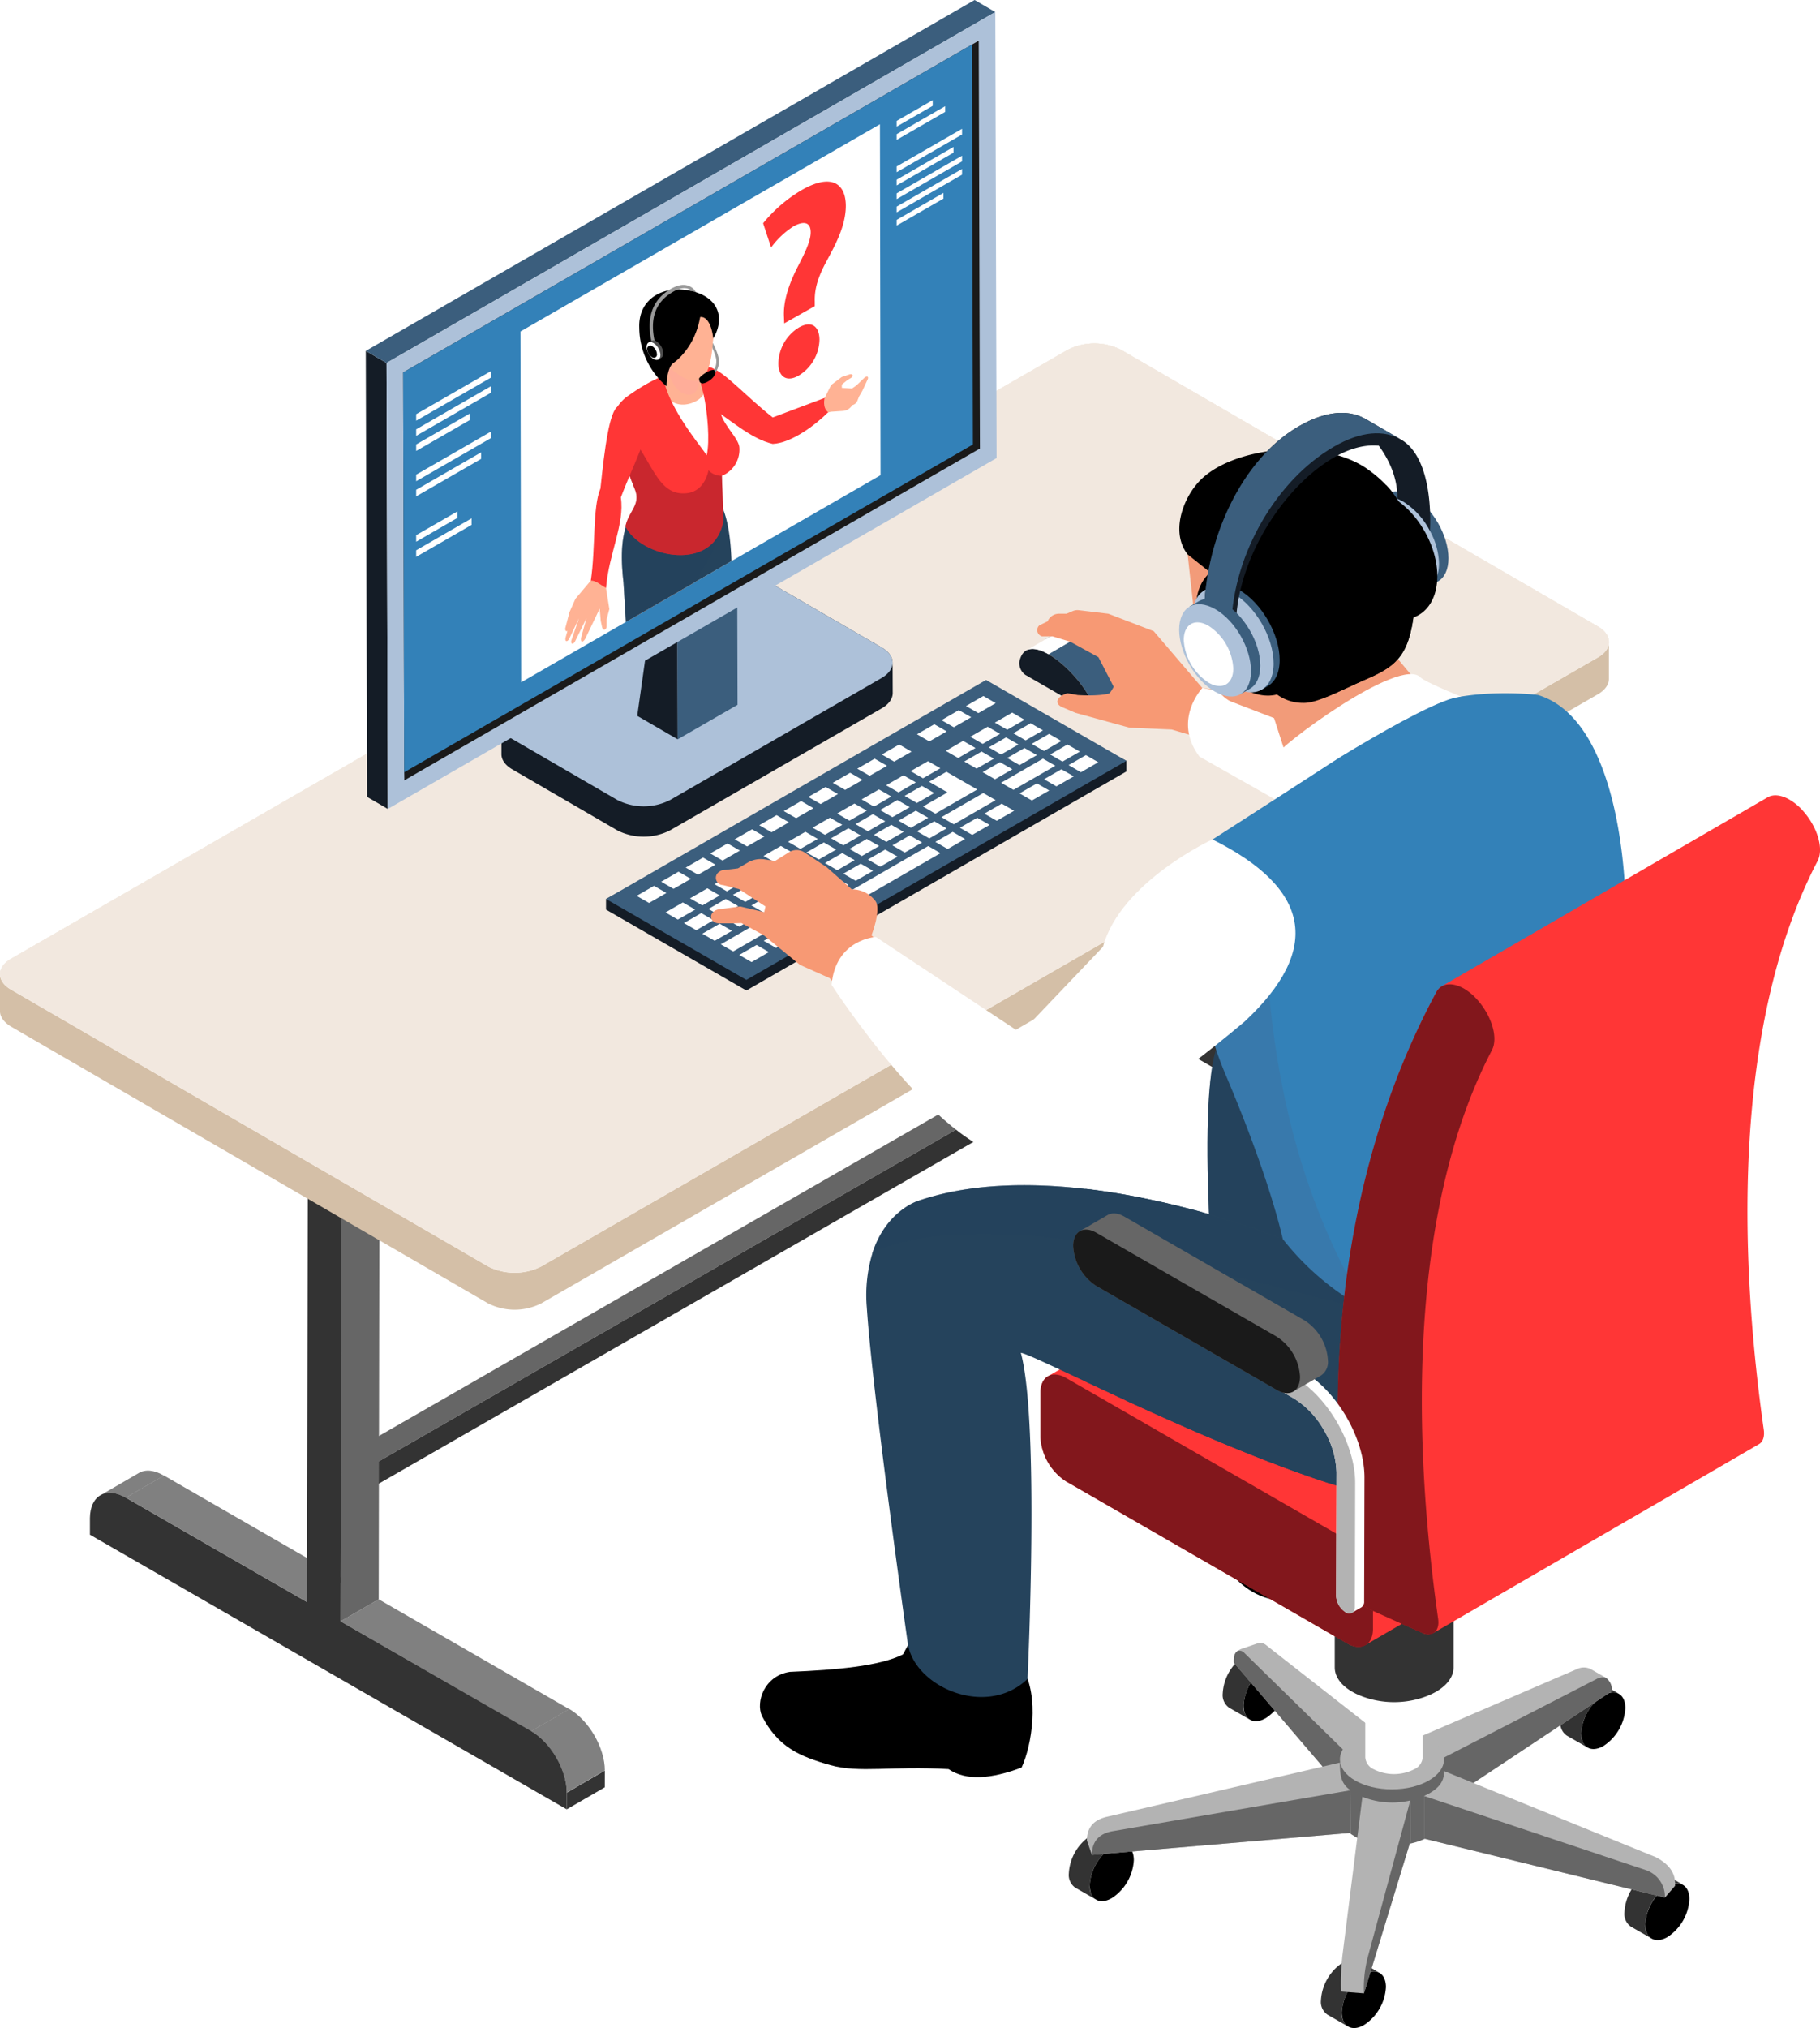 <svg viewBox="0 0 456 508" xmlns:xlink="http://www.w3.org/1999/xlink" xmlns="http://www.w3.org/2000/svg"><defs><style>.cls-1{fill:#fff;}.cls-2{isolation:isolate;}.cls-3{fill:gray;}.cls-4{fill:#333;}.cls-5{fill:#666;}.cls-6{fill:#d4bfa7;}.cls-7{fill:#fffbf7;}.cls-8{fill:#f2e8df;}.cls-9{fill:#b3b3b3;}.cls-10{fill:#4d4d4d;}.cls-11{fill:#ff3636;}.cls-12{fill:#82171c;}.cls-13{fill:#141c26;}.cls-14{fill:#3b5e7d;}.cls-15{fill:#999;}.cls-16{fill:#f79974;}.cls-17{fill:#adc1d9;}.cls-18{fill:#1a1a1a;}.cls-19{fill:#3381b8;}.cls-20,.cls-21{fill:#25435c;}.cls-21,.cls-26,.cls-27,.cls-28{mix-blend-mode:multiply;opacity:0.5;}.cls-22{clip-path:url(#clip-path);}.cls-23{fill:#ffb294;}.cls-24{fill:#f29b79;}.cls-25{fill:#1e3a47;}.cls-26{fill:#941826;}.cls-27{fill:#ffa89f;}.cls-28{fill:#3e72a1;}.cls-29{fill:#eb856e;}.cls-30{fill:#7964b3;}</style><clipPath id="clip-path"><polygon points="130.57 170.91 130.4 83.03 220.47 31.12 220.62 119.03 130.57 170.91" class="cls-1"></polygon></clipPath></defs><g class="cls-2"><g id="Layer_2"><g id="all"><g id="main_Customer_Service"><g class="cls-2"><path d="M276.94,229.39l-9.55,5.54c1.63-.94,3.87-.81,6.35.62l9.55-5.54C280.81,228.59,278.56,228.45,276.94,229.39Z" class="cls-3"></path><polygon points="319.14 261.71 328.69 256.18 283.29 230.01 273.74 235.55 319.14 261.71" class="cls-3"></polygon><polygon points="384.2 313.65 393.75 308.11 393.76 303.92 384.21 309.46 384.2 313.65" class="cls-4"></polygon><polygon points="375.31 294.08 384.86 288.54 337.1 261.02 327.55 266.56 375.31 294.08" class="cls-3"></polygon><path d="M384.21,309.46l9.55-5.54c0-5.65-4-12.53-8.9-15.38l-9.55,5.54C380.25,296.92,384.23,303.81,384.21,309.46Z" class="cls-3"></path><polygon points="327.55 266.56 337.1 261.02 337.33 179.84 327.78 185.38 327.55 266.56" class="cls-5"></polygon><polygon points="327.78 185.38 337.33 179.84 328.92 175 319.37 180.54 327.78 185.38" class="cls-4"></polygon><path d="M319.37,180.54l-.23,81.17-45.4-26.16c-4.92-2.84-8.93-.56-8.95,5.09v4.19L384.2,313.65v-4.19c0-5.65-4-12.54-8.9-15.38l-47.76-27.52.23-81.18Z" class="cls-4"></path></g><polygon points="326.18 233.18 320.66 230.01 87.46 363.99 92.98 367.16 326.18 233.18" class="cls-5"></polygon><polygon points="326.19 238.76 92.98 372.74 92.98 367.16 326.18 233.18 326.19 238.76" class="cls-4"></polygon><g class="cls-2"><path d="M34.72,369l-9.54,5.54c1.62-.95,3.87-.81,6.35.62l9.54-5.54C38.59,368.16,36.35,368,34.72,369Z" class="cls-3"></path><polygon points="76.93 401.29 86.47 395.75 41.07 369.59 31.53 375.13 76.93 401.29" class="cls-3"></polygon><polygon points="141.99 453.22 151.53 447.69 151.54 443.5 142 449.04 141.99 453.22" class="cls-4"></polygon><polygon points="133.09 433.65 142.64 428.12 94.88 400.6 85.33 406.13 133.09 433.65" class="cls-3"></polygon><path d="M142,449l9.54-5.54c0-5.65-4-12.54-8.9-15.38l-9.55,5.53C138,436.5,142,443.38,142,449Z" class="cls-3"></path><polygon points="85.33 406.13 94.88 400.6 95.11 273.62 85.56 279.15 85.33 406.13" class="cls-5"></polygon><polygon points="85.56 279.15 95.11 273.62 86.7 268.77 77.16 274.31 85.56 279.15" class="cls-4"></polygon><path d="M77.16,274.31l-.23,127-45.4-26.16c-4.93-2.84-8.94-.56-9,5.09v4.18L142,453.22V449c0-5.66-4-12.54-8.91-15.39L85.33,406.13l.23-127Z" class="cls-4"></path></g><path d="M0,244.33c-.13-1.49.79-3,2.77-4.16L267.5,87.64a14.77,14.77,0,0,1,13.39,0l119.47,69.3c1.84,1.06,2.75,2.46,2.75,3.86,0,0,0,9.23,0,9.23,0,1.41-.93,2.82-2.79,3.89L135.64,326.46a14.77,14.77,0,0,1-13.39,0L2.78,257.16C1,256.09,0,254.7,0,253.31l0-9.25C0,244.15,0,244.24,0,244.33Z" class="cls-6"></path><path d="M2.79,240.17c-3.71,2.14-3.72,5.6,0,7.74l119.47,69.3a14.77,14.77,0,0,0,13.39,0l264.7-152.53c3.71-2.14,3.72-5.6,0-7.74L280.89,87.64a14.77,14.77,0,0,0-13.39,0Z" class="cls-7"></path><path d="M2.79,240.17c-3.71,2.14-3.72,5.6,0,7.74l119.47,69.3a14.77,14.77,0,0,0,13.39,0l264.7-152.53c3.71-2.14,3.72-5.6,0-7.74L280.89,87.64a14.77,14.77,0,0,0-13.39,0Z" class="cls-8"></path><path d="M301.31,353.08c-11.81,2.36-13.71,11.18-9.21,18.83l13.31,18c5,8.31,11.69,12.22,20.46,10.81,7.88-3.11,8.94-8.09,6.75-13.95l-.44-12.52-7.95-23.18Z"></path><g class="cls-2"><path d="M315.79,414.28l5.24,3a3.92,3.92,0,0,0-3.94.39l-5.23-3A3.89,3.89,0,0,1,315.79,414.28Z" class="cls-4"></path><path d="M313.2,430.76l-5.24-3a3.87,3.87,0,0,1-1.61-3.54,12.12,12.12,0,0,1,5.51-9.52l5.23,3a12.11,12.11,0,0,0-5.5,9.52A3.86,3.86,0,0,0,313.2,430.76Z" class="cls-4"></path><path d="M317.09,417.7c3.05-1.76,5.54-.35,5.55,3.15a12.14,12.14,0,0,1-5.51,9.53c-3.05,1.75-5.53.34-5.54-3.16A12.11,12.11,0,0,1,317.09,417.7Z"></path></g><g class="cls-2"><path d="M416.44,469.11l5.23,3a3.92,3.92,0,0,0-3.93.38l-5.23-3A3.9,3.9,0,0,1,416.44,469.11Z" class="cls-4"></path><path d="M413.85,485.59l-5.24-3A3.86,3.86,0,0,1,407,479a12.09,12.09,0,0,1,5.51-9.52l5.23,3a12.13,12.13,0,0,0-5.51,9.52A3.85,3.85,0,0,0,413.85,485.59Z" class="cls-4"></path><path d="M417.74,472.53c3.05-1.75,5.53-.34,5.54,3.16a12.11,12.11,0,0,1-5.5,9.52c-3.06,1.76-5.54.34-5.55-3.16A12.13,12.13,0,0,1,417.74,472.53Z"></path></g><g class="cls-2"><path d="M340.4,491.15l5.23,3c-1-.59-2.39-.5-3.93.38l-5.23-3A3.92,3.92,0,0,1,340.4,491.15Z" class="cls-4"></path><path d="M337.81,507.63l-5.24-3a3.85,3.85,0,0,1-1.61-3.54,12.12,12.12,0,0,1,5.51-9.52l5.23,3a12.12,12.12,0,0,0-5.51,9.52A3.86,3.86,0,0,0,337.81,507.63Z" class="cls-4"></path><path d="M341.7,494.57c3.05-1.76,5.54-.35,5.55,3.15a12.1,12.1,0,0,1-5.51,9.52c-3.05,1.76-5.54.35-5.55-3.15A12.12,12.12,0,0,1,341.7,494.57Z"></path></g><g class="cls-2"><path d="M277.23,459.35l5.24,3a3.92,3.92,0,0,0-3.94.39l-5.23-3A3.89,3.89,0,0,1,277.23,459.35Z" class="cls-4"></path><path d="M274.64,475.83l-5.24-3a3.86,3.86,0,0,1-1.61-3.53,12.09,12.09,0,0,1,5.51-9.53l5.23,3a12.11,12.11,0,0,0-5.5,9.52A3.85,3.85,0,0,0,274.64,475.83Z" class="cls-4"></path><path d="M278.53,462.77c3.06-1.76,5.54-.35,5.55,3.15a12.14,12.14,0,0,1-5.51,9.53c-3.05,1.76-5.53.34-5.54-3.16A12.11,12.11,0,0,1,278.53,462.77Z"></path></g><g class="cls-2"><path d="M400.38,421.26l5.24,3a3.92,3.92,0,0,0-3.94.39l-5.23-3A3.89,3.89,0,0,1,400.38,421.26Z" class="cls-4"></path><path d="M397.79,437.74l-5.24-3a3.85,3.85,0,0,1-1.61-3.53,12.12,12.12,0,0,1,5.51-9.53l5.23,3a12.11,12.11,0,0,0-5.5,9.52A3.85,3.85,0,0,0,397.79,437.74Z" class="cls-4"></path><path d="M401.68,424.68c3.06-1.76,5.54-.35,5.55,3.16a12.12,12.12,0,0,1-5.51,9.52c-3.05,1.75-5.53.34-5.54-3.16A12.11,12.11,0,0,1,401.68,424.68Z"></path></g><path d="M346.73,435.19l-6.92,6.31-5.2,4.75-25.44-29.74c-.05-1.47.12-2.33.88-2.93a4,4,0,0,1,1.08-.59l4-1.36a2.3,2.3,0,0,1,2.18.52Z" class="cls-9"></path><path d="M340.57,442.24l-6,4-25.44-29.74c-.05-1.47.12-2.33.88-2.93a1.61,1.61,0,0,1,1.8.51l28,27.41Z" class="cls-5"></path><path d="M403.85,423.6l-44.77,29.7-1.27.85-1.32-5.62-1.17-5L353.53,436,395.29,418a3.9,3.9,0,0,1,3.24.07l3.09,1.77c.22.13.43.26.62.39A3.72,3.72,0,0,1,403.85,423.6Z" class="cls-9"></path><path d="M403.85,423.6l-44.77,29.7-2.59-4.77-2.37-4.35,1.2-.61,44.7-23a3.45,3.45,0,0,1,2.22-.38A3.72,3.72,0,0,1,403.85,423.6Z" class="cls-5"></path><path d="M361.8,454.76V440.69H335.72v14.07c0,1.93,1.27,3.85,3.82,5.32,5.09,2.93,13.35,2.93,18.44,0C360.53,458.61,361.8,456.68,361.8,454.76Z" class="cls-5"></path><ellipse ry="7.51" rx="13.04" cy="440.69" cx="348.76" class="cls-9"></ellipse><path d="M341.35,450.07l-5,39.73a64.7,64.7,0,0,0-.38,9.06l5.77.45,11.67-38.18L353.34,451A20.16,20.16,0,0,1,341.35,450.07Z" class="cls-9"></path><path d="M341.74,499.31a30.83,30.83,0,0,1,1-9.25L353.34,451l.07,10.15Z" class="cls-5"></path><path d="M356.81,449.87v10.68l60.34,14.76,2.53-2.92c.25-3.35-1.71-5.55-4.77-7.18l-53.14-21.6C362,446.53,359.93,448.44,356.81,449.87Z" class="cls-9"></path><path d="M417.15,475.31a7.05,7.05,0,0,0-4.86-6.9l-55.48-18.54v10.68Z" class="cls-5"></path><path d="M273.57,464.63l64.86-5.53-.08-10.68c-2.45-1.62-2.68-4.06-2.62-6.92l-58,13.49c-3.34.67-5.41,2.44-5.41,6Z" class="cls-9"></path><path d="M338.43,459.1l-64.86,5.53c0-3.52,1.95-5.48,5.54-6l59.24-10.19Z" class="cls-5"></path><path d="M343,422.61a5.28,5.28,0,0,1,1.17-.89,11.27,11.27,0,0,1,10.18,0,5.28,5.28,0,0,1,1.17.89h.93v17.63a3.57,3.57,0,0,1-2.1,2.93,11.27,11.27,0,0,1-10.18,0,3.57,3.57,0,0,1-2.1-2.93V422.61Z" class="cls-1"></path><path d="M342.09,410.75c-4,2.29-4,6,0,8.29a15.91,15.91,0,0,0,14.38,0c4-2.29,4-6,0-8.29A15.91,15.91,0,0,0,342.09,410.75Z" class="cls-10"></path><path d="M336.3,381.34a15,15,0,0,1,6.88-3.63,23.37,23.37,0,0,1,12.2,0,15,15,0,0,1,6.88,3.63h1.93v36.34c0,3-2.8,6.09-8.39,7.75a23,23,0,0,1-13,0c-5.59-1.66-8.38-4.71-8.38-7.75V381.34Z" class="cls-4"></path><path d="M342.76,373.59c-11.18,3.31-11.18,12.18,0,15.5a23,23,0,0,0,13,0c11.18-3.32,11.18-12.19,0-15.5A23,23,0,0,0,342.76,373.59Z" class="cls-10"></path><path d="M419.14,338.41l-70.38-40.55c-1.79-1-3.41-1.13-4.58-.45l-81.57,47.31c-1.17.68-1.89,2.11-1.9,4.13l0,11.12a14.12,14.12,0,0,0,6.42,11.1l70.38,40.55c2,1.19,3.86,1.11,5,.09a3.09,3.09,0,0,1-.45.36l81.59-47.32c1.16-.67,1.87-2.09,1.88-4.11l0-11.12A14.17,14.17,0,0,0,419.14,338.41Z" class="cls-11"></path><path d="M337.56,385.74A14.17,14.17,0,0,1,344,396.85L344,408c0,4.07-2.91,5.72-6.48,3.66L267.1,371.07a14.12,14.12,0,0,1-6.42-11.1l0-11.12c0-4.06,2.9-5.73,6.46-3.67Z" class="cls-12"></path><path d="M357,174.32a13,13,0,0,0-11.76,0c-1.63.93-2.44,2.16-2.44,3.39V345.6c0,1.23.81,2.45,2.44,3.39A13,13,0,0,0,357,349c1.62-.94,2.44-2.16,2.44-3.39V177.71C359.48,176.48,358.66,175.25,357,174.32Z" class="cls-13"></path><polygon points="261.87 160.19 266.98 157.22 271.6 158.7 265.95 161.98 261.87 160.19" class="cls-5"></polygon><path d="M286.19,171l-12.6,7.31c.41-.24.54-1,.2-1.9-1.68-4.34-6.7-10-11.1-12.55l12.59-7.3c4.4,2.53,9.42,8.21,11.1,12.54C286.72,170,286.59,170.78,286.19,171Z" class="cls-14"></path><path d="M262.69,163.87c4.4,2.54,9.42,8.21,11.1,12.55.5,1.28,0,2.35-.9,1.84l-16-9.22a3.57,3.57,0,0,1-1.45-3.45C256.31,161.83,259.32,161.93,262.69,163.87Z" class="cls-13"></path><path d="M269.34,160l5.94-3.45c-2.17-1.25-4.18-1.74-5.58-.93l-5.28,3.06a4.45,4.45,0,0,1,.73-.12A8.07,8.07,0,0,1,269.34,160Z" class="cls-15"></path><path d="M263.29,159.4c-3.13,1.77,3.72-2.2-6.18,3.55,1.39-.81,3.41-.33,5.58.92l6.28-3.64C266.81,158.9,264.75,158.57,263.29,159.4Z" class="cls-1"></path><path d="M310.73,173.66l-9.49-1.32-12.17-14.23-11.38-4.38-7.36-.88a3,3,0,0,0-1.59.23l-1.52.65h-1.89a3.09,3.09,0,0,0-2.85,1.9l-2.06,1a1.61,1.61,0,0,0,.65,2.76h2.58l4.47,1.34,7.09,3.89,3.83,7.42s-.87,1.6-1.2,1.68c-2.85.75-7.81.38-7.81.38l-2.55-.45c-2.33.6-3.61,2.4-1.43,3.45l3.42,1.46L283,182.28l10.55.45,14.61,4.34Z" class="cls-16"></path><path d="M223.64,166c0-1.37-.9-2.74-2.7-3.79l-26.31-15.26a14.6,14.6,0,0,0-13.19,0l-53.05,30.57c-2.09,1.21-2.95,2.84-2.66,4.42a3.88,3.88,0,0,1-.09-.58l0,7.57c0,1.37.91,2.74,2.71,3.78L154.67,208a14.6,14.6,0,0,0,13.19,0l53.06-30.57c1.83-1.06,2.75-2.45,2.75-3.84Z" class="cls-13"></path><path d="M128.39,177.51c-3.65,2.11-3.67,5.53,0,7.63l26.3,15.26a14.6,14.6,0,0,0,13.19,0l53-30.57c3.65-2.11,3.67-5.53.05-7.63l-26.31-15.26a14.6,14.6,0,0,0-13.19,0Z" class="cls-17"></path><g class="cls-2"><polygon points="169.79 185.19 159.66 179.31 164.62 144.19 169.69 147.13 169.79 185.19" class="cls-13"></polygon><polygon points="169.69 147.13 164.62 144.19 179.62 135.55 184.69 138.49 169.69 147.13" class="cls-4"></polygon><polygon points="184.69 138.49 184.79 176.55 169.79 185.19 169.69 147.13 184.69 138.49" class="cls-14"></polygon></g><g class="cls-2"><polygon points="97.16 202.63 91.97 199.61 91.65 87.89 96.84 90.92 97.16 202.63" class="cls-13"></polygon><polygon points="96.84 90.92 91.65 87.89 244.19 0 249.37 3.02 96.84 90.92" class="cls-14"></polygon><polygon points="249.37 3.02 249.69 114.74 97.16 202.63 96.84 90.92 249.37 3.02" class="cls-17"></polygon><polygon points="101.31 195.46 101.28 193.43 101.01 93.29 243.51 11.17 245.22 10.19 245.52 112.35 101.31 195.46" class="cls-18"></polygon><polygon points="101.28 193.43 101.01 93.29 243.51 11.17 243.76 111.34 101.28 193.43" class="cls-19"></polygon></g><polygon points="122.98 94.6 104.27 105.38 104.27 103.75 122.98 92.97 122.98 94.6" class="cls-1"></polygon><polygon points="122.98 98.39 104.27 109.17 104.27 107.54 122.98 96.75 122.98 98.39" class="cls-1"></polygon><polygon points="117.66 105.24 104.27 112.96 104.27 111.33 117.66 103.61 117.66 105.24" class="cls-1"></polygon><polygon points="122.98 109.75 104.27 120.54 104.27 118.9 122.98 108.12 122.98 109.75" class="cls-1"></polygon><polygon points="120.54 114.95 104.27 124.33 104.27 122.69 120.54 113.31 120.54 114.95" class="cls-1"></polygon><polygon points="114.59 129.74 104.27 135.69 104.27 134.05 114.59 128.11 114.59 129.74" class="cls-1"></polygon><polygon points="118.15 131.48 104.27 139.48 104.27 137.84 118.15 129.84 118.15 131.48" class="cls-1"></polygon><polygon points="241.04 40.43 224.65 49.88 224.65 48.44 241.04 39 241.04 40.43" class="cls-1"></polygon><polygon points="241.04 43.75 224.65 53.2 224.65 51.76 241.04 42.32 241.04 43.75" class="cls-1"></polygon><polygon points="236.38 49.75 224.65 56.51 224.65 55.08 236.38 48.32 236.38 49.75" class="cls-1"></polygon><polygon points="241.04 33.69 224.65 43.14 224.65 41.7 241.04 32.26 241.04 33.69" class="cls-1"></polygon><polygon points="238.9 38.24 224.65 46.45 224.65 45.02 238.9 36.81 238.9 38.24" class="cls-1"></polygon><polygon points="233.69 26.51 224.65 31.72 224.65 30.29 233.69 25.08 233.69 26.51" class="cls-1"></polygon><polygon points="236.81 28.03 224.65 35.04 224.65 33.61 236.81 26.6 236.81 28.03" class="cls-1"></polygon><path d="M304.76,332.66s-6.6-72.08,2.93-73.91c0,0,34.1,1.09,61.59,19S304.76,332.66,304.76,332.66Z" class="cls-20"></path><path d="M304.76,332.66s-6.6-72.08,2.93-73.91c0,0,34.1,1.09,61.59,19S304.76,332.66,304.76,332.66Z" class="cls-21"></path><path d="M256.18,417.75c4.33,7.29,2.34,19.47-.22,25-7.56,2.84-13.89,3.4-18.29.39-14.29-.85-22.28,1.06-29.64-1-7.82-2.22-13.15-4.57-17.15-12.36-1.54-3.48.58-10,7-11,11.87-.49,22.53-1.46,28.34-4.36l10.14-18.49,18.41,14.48Z"></path><path d="M415.47,346.21c-6.23,14.2-21.63,27.8-48.73,31.21-8.33,1-20.41-1.56-33.62-5.84-10.65-3.45-22-8-32.66-12.56l-2.9-1.26c-4.8-2.1-9.39-4.16-13.68-6.13-.76-.34-1.51-.67-2.23-1.05-3.45-1.6-6.69-3.11-9.64-4.5-8.62-4-14.68-6.93-16.24-7.22,4.76,17.56,1.68,81.69,1.68,81.69-10.39,9.95-28.4,1.93-30-8.86,0,0-8.8-61.83-10.27-84.17a36.38,36.38,0,0,1,1.35-13.44c3.36-10.75,11.49-13.27,11.49-13.27,13-4.46,28-4.62,42-3,5.77.67,11.37,1.64,16.58,2.77,1.81.38,3.54.76,5.22,1.18,1.26.29,2.53.63,3.71.92,1.68.42,3.28.84,4.79,1.31.63.16,1.27.37,1.9.54.84.25,1.64.46,2.4.72,1.68.5,3.24,1,4.71,1.47l2.69.92c1.14.38,2.15.76,3,1.09.38.13.76.25,1.1.38,2.1.8,3.24,1.26,3.24,1.26L332.74,309l80-9.62C418.21,317.82,419.3,337.43,415.47,346.21Z" class="cls-20"></path><path d="M333.12,371.58c-10.65-3.45-22-8-32.66-12.56l-2.9-1.26c-4.8-2.1-9.39-4.16-13.68-6.13-.76-.34-1.51-.67-2.23-1.05-3.45-1.6-6.69-3.11-9.64-4.5v-48.3c5.77.67,11.37,1.64,16.58,2.77,1.81.38,3.54.76,5.22,1.18,1.26.29,2.53.63,3.71.92,1.68.42,3.28.84,4.79,1.31.63.16,1.27.37,1.9.54.84.25,1.64.46,2.4.72,1.68.5,3.24,1,4.71,1.47l2.69.92c1.14.38,2.15.76,3,1.09.38.13.76.25,1.1.38,2.1.8,3.24,1.26,3.24,1.26l2.56,13.44Z" class="cls-20"></path><path d="M342.58,328.15c-60.51-15.12-60.76-15.46-72-17.14-23.35-3.44-44.06-1.93-52.09,3.07,3.36-10.75,11.49-13.27,11.49-13.27,13-4.46,28-4.62,42-3a180.36,180.36,0,0,1,21.8,4,214,214,0,0,1,27.57,8.61A67.26,67.26,0,0,0,342.58,328.15Z" class="cls-21"></path><polygon points="130.57 170.91 130.4 83.03 220.47 31.12 220.62 119.03 130.57 170.91" class="cls-1"></polygon><g class="cls-22"><path d="M173.9,72.54l-.75.26c1.24,1.07,1.89,3.33,2.28,5h.83A11.37,11.37,0,0,0,173.9,72.54Z" class="cls-15"></path><path d="M204.39,104l2-.42,1.76-.44,3.06-.21a2.89,2.89,0,0,0,2.12-1.16l.23-.3a1.81,1.81,0,0,0,1.25-1.08l.43-1.07.86-1.5L217.41,95c.3-.77-.27-.81-.78-.43l-2,1.93-1.16.82-2.55-.17v-.82l1.44-1.16.88-.52c.75-.51.41-1.06-.35-.89l-2,.68-2.65,2-1.63,3.26-2.23,1.46Z" class="cls-23"></path><path d="M178.29,92.2c3.05.76,9,7.45,15.32,12.36l13-4.88s-.65,2.44.88,3.59c-3.13,3.12-9.13,7.7-13.89,7.92-5.62-1.29-11.22-6.56-15.32-9Z" class="cls-11"></path><path d="M171.74,194.68c-3.52-1-6.45-2.77-7.39-5.32,2.05-8.76,8.4-15.76,14.08-26.2H165.17c-6.3,9.14-4.19,21.25-7.1,26.2-1.74,2.17-2.64,4.31-.93,6.37l5.12,0,5.07,3.17,5.5-.09C173.48,197,173.9,195.37,171.74,194.68Z" class="cls-24"></path><path d="M157.55,190c-2.58,1.82-2.72,4.93-1.92,7.37,1.68,2.4,5.32.81,7.8,1.48,5.7,1.55,5.71,2.87,8.44,2.81,4.43-.1,7.34-2,7.1-3.43-.19-1.19-2.1-2.38-5.21-3.54l-5-1.22a14.76,14.76,0,0,0,3,1.18c1.58,1,1,2.12-.45,3.44-1.65.71-3.7,0-6.33-1.36l-5.67-2.69A3.36,3.36,0,0,1,157.55,190Z" class="cls-25"></path><path d="M151.54,207.28c-.18-2.23-.23-4.27.57-5.69,4.46-12.15-1.55-17.37,7.22-29.82-3-12-1.2-16.66-2.76-33.81,3.27-9.84,21.88-6.3,18.43-3.53.34,9.33-2.78,26-6.19,36.73-2.91,8.05-9.46,19.12-10.68,29.87,1.27,4.48,1.39,7.36,4,9.83l-1.6,4s-5.11-1.24-5.18-1.52S151.54,207.28,151.54,207.28Z" class="cls-23"></path><path d="M152.11,201.59c-1.79,1.46-1.71,4.4-1.33,6.59.84,1.77,2,2.85,3.42,5.45l1.31,1.71c2.6,2.17,7.26,2.45,8.9,1.3,1.07-1.86-.21-3.7-3.41-7,1.22,2.5-.17,3.71-3.33,3.38-1.51-.29-2.51-2.3-4.15-5S151,203.5,152.11,201.59Z" class="cls-25"></path><path d="M181.7,163.16c-1.94,4.67-4.8,7.44-8.44,8.62a15.79,15.79,0,0,1-6.23.61,33.42,33.42,0,0,1-9.36-2.39l-1.45-24.09c-.83-7.24-.63-13.71,2.76-18.25a12.46,12.46,0,0,1,1.36-1.56L179,124.34C184.1,128.37,184.23,147,181.7,163.16Z" class="cls-20"></path><path d="M173.26,171.78l-6.23.61a33.42,33.42,0,0,1-9.36-2.39l-1.45-24.09c-.83-7.24-.63-13.71,2.76-18.25l21.47,5.5C176.58,148.4,157.56,158.27,173.26,171.78Z" class="cls-21"></path><path d="M180.87,119.19l.38,11.16c-2.17,13.19-20.66,9.43-24.55,1.49.85-3.84,3.89-5.43,2.37-9.24-2.1-5.25-3.51-9.46-3.51-9.46-.47-1.35-.88-2.57-1.2-3.69-1.17-4.08-1.07-6.87,2.34-9.81,6.56-4.81,13.29-7.89,20.38-7.57,2.9-.83,4.17,5,3.36,9.33-.72,3.88,4.55,7.92,4.8,10.63A7.09,7.09,0,0,1,180.87,119.19Z" class="cls-11"></path><path d="M181.25,130.35c-2.17,13.19-20.66,9.43-24.55,1.49.85-3.84,3.89-5.43,2.37-9.24-2.1-5.25-3.51-9.46-3.51-9.46-.47-1.35-.88-2.57-1.2-3.69.34-2,.77-3.7,1.2-3.25,8,8.25,8.63,18.31,16.66,17.32,4.47-.55,5.29-5.71,5.29-5.71a4.54,4.54,0,0,0,3.36,1.38Z" class="cls-26"></path><path d="M168.18,100.41c3,6.29,7.7,11.75,8.89,13.65.82-3.55.22-10.74-.81-15.37C173.9,100.86,171.1,102.06,168.18,100.41Z" class="cls-1"></path><path d="M176.26,98.69c-.2-.85-.4-1.63-.61-2.26l-.18-4.66-8.62-5.93-.78,8.46a27,27,0,0,0,2.11,6.11C170.85,102.53,175.42,100.66,176.26,98.69Z" class="cls-23"></path><path d="M178.84,93.83l-.42-.49a4.13,4.13,0,0,0,1.05-2.75c.14-1.84-2.31-5.94-2.33-6l.55-.33c.11.18,2.58,4.32,2.43,6.35A4.63,4.63,0,0,1,178.84,93.83Z" class="cls-15"></path><path d="M166.69,90c0,.1,1.28,9.12,6.19,8.86,3.08-.16,2.5-6.94,2.5-6.94Z" class="cls-27"></path><path d="M175.33,95.19c-2.24,1-5.49-1.37-7-2.61A4,4,0,0,1,167.21,91L166,88.16l-1.89.15s-3.29-1.77-2.77-8.24c.25-3.23,4.37-6.48,7.81-6.5,5.4,0,7.38,3.29,8.81,5.5s.62,6.74.62,6.74S178.34,93.85,175.33,95.19Z" class="cls-23"></path><path d="M168.62,91s5.36-3.4,6.8-11.57c0,0,2.56-.68,3.29,5.35,2.9-4.94,1.44-9.89-4.65-11.67-7.14-2.1-14.2,1.3-13.89,9A19.41,19.41,0,0,0,167,96.75S167,92.33,168.62,91Z"></path><path d="M149.19,142.47l-.93,2.68L144.17,150l-1.48,3.32-1,3.81c-.25.69.17,1.24.49.86l-.44,1.61c-.33,1.16.39,1.35.89.37l2.43-5.1-1.88,5.47c-.34,1,.45,1.28.92.27l2.82-5.71-1.28,4.67c-.33,1.24.33,1.6,1,.41l3.61-7.53.26,3.07.34,1.59c.26,1,1.2.74,1.13-.44l0-1.51.69-2.59-.92-5.79-.27-3.92Z" class="cls-23"></path><path d="M154.85,101.78c-2.17,1.21-3.35,10.43-4.41,20.58-2,4.7-1.19,14.9-2.41,23.07,1.32,0,2.16.94,3.81,1.84.7-8.64,4.72-16,3.71-22.66,1.72-4.55,3.86-9.17,5.17-12.63C162.64,107.37,158.59,100.85,154.85,101.78Z" class="cls-11"></path><path d="M172.85,71.74c-1.46-.73-3.22-.4-5.38,1-4.1,2.64-5.56,7.11-4.21,12.94h.82c-1.29-5.6,0-9.72,4-12.25,1.89-1.22,3.43-1.55,4.56-1a2.21,2.21,0,0,1,.55.37l.75-.26A3.71,3.71,0,0,0,172.85,71.74Z" class="cls-15"></path><g class="cls-2"><path d="M162.5,85.78l.72-.4a1.22,1.22,0,0,1,1.22.11,3.85,3.85,0,0,1,1.74,3,1.21,1.21,0,0,1-.51,1.13l-.71.41a1.24,1.24,0,0,0,.51-1.13,3.84,3.84,0,0,0-1.74-3A1.24,1.24,0,0,0,162.5,85.78Z" class="cls-10"></path><path d="M162,86.92c0-1.11.78-1.57,1.74-1a3.84,3.84,0,0,1,1.74,3c0,1.11-.78,1.56-1.74,1A3.83,3.83,0,0,1,162,86.92Z" class="cls-1"></path></g><path d="M162.16,87.46a.78.78,0,0,1,1.25-.73,2.49,2.49,0,0,1,1.18,2,.77.77,0,0,1-1.24.72A2.47,2.47,0,0,1,162.16,87.46Z"></path><path d="M179.21,93.39a.68.68,0,0,0-.34-.72c-1-.15-3.15,1.26-3.71,2.12,0,.95.35,1.18.81,1.27C177.47,95.91,179.21,94.34,179.21,93.39Z"></path></g><path d="M200.13,82.05c3.1-1.79,5.13-.44,5.19,3a10.83,10.83,0,0,1-5.16,9c-3,1.76-5.13.38-5.14-3A10.83,10.83,0,0,1,200.13,82.05Z" class="cls-11"></path><path d="M200.83,47.63c7.61-4.38,11.07-1.55,11.09,3.93,0,5-2.68,9.89-4.86,13.92s-3,7-2.92,10v1.2L196.49,81l-.07-1.68c-.17-3.28.8-7.27,3.37-12.34,1.84-3.56,3.33-6.55,3.33-8.79s-1.34-3.07-4.22-1.55A20.77,20.77,0,0,0,193.2,62l-2-6.08A36.26,36.26,0,0,1,200.83,47.63Z" class="cls-11"></path><polygon points="282.22 193.24 187 248.11 151.84 227.85 151.84 225.19 247.06 172.98 282.22 190.58 282.22 193.24" class="cls-13"></polygon><polygon points="282.22 190.58 187 245.45 151.84 225.19 247.06 170.32 282.22 190.58" class="cls-14"></polygon><polygon points="159.51 224.4 162.61 226.18 166.96 223.68 163.86 221.89 159.51 224.4" class="cls-1"></polygon><polygon points="173.1 220.14 170 218.35 165.65 220.86 168.75 222.64 173.1 220.14" class="cls-1"></polygon><polygon points="179.24 216.59 176.15 214.81 171.8 217.32 174.89 219.1 179.24 216.59" class="cls-1"></polygon><polygon points="185.38 213.06 182.29 211.27 177.94 213.78 181.04 215.56 185.38 213.06" class="cls-1"></polygon><polygon points="191.53 209.52 188.43 207.73 184.08 210.24 187.18 212.02 191.53 209.52" class="cls-1"></polygon><polygon points="197.67 205.98 194.57 204.19 190.23 206.7 193.32 208.48 197.67 205.98" class="cls-1"></polygon><polygon points="203.81 202.44 200.72 200.65 196.37 203.16 199.47 204.94 203.81 202.44" class="cls-1"></polygon><polygon points="209.95 198.9 206.86 197.12 202.51 199.62 205.61 201.4 209.95 198.9" class="cls-1"></polygon><polygon points="216.1 195.36 213 193.57 208.65 196.08 211.75 197.86 216.1 195.36" class="cls-1"></polygon><polygon points="222.24 191.82 219.14 190.04 214.79 192.54 217.89 194.32 222.24 191.82" class="cls-1"></polygon><polygon points="228.38 188.28 225.29 186.49 220.94 189 224.03 190.78 228.38 188.28" class="cls-1"></polygon><polygon points="174.18 227.84 171.08 226.05 166.74 228.56 169.83 230.34 174.18 227.84" class="cls-1"></polygon><polygon points="180.32 224.3 177.22 222.51 172.88 225.02 175.97 226.8 180.32 224.3" class="cls-1"></polygon><polygon points="186.46 220.76 183.37 218.98 179.02 221.48 182.12 223.26 186.46 220.76" class="cls-1"></polygon><polygon points="192.6 217.22 189.51 215.44 185.16 217.94 188.26 219.72 192.6 217.22" class="cls-1"></polygon><polygon points="198.75 213.68 195.65 211.9 191.31 214.4 194.4 216.18 198.75 213.68" class="cls-1"></polygon><polygon points="204.89 210.14 201.79 208.35 197.45 210.86 200.54 212.64 204.89 210.14" class="cls-1"></polygon><polygon points="211.03 206.6 207.94 204.82 203.59 207.32 206.69 209.1 211.03 206.6" class="cls-1"></polygon><polygon points="217.18 203.06 214.08 201.28 209.73 203.78 212.83 205.56 217.18 203.06" class="cls-1"></polygon><polygon points="223.32 199.52 220.22 197.74 215.88 200.24 218.97 202.03 223.32 199.52" class="cls-1"></polygon><polygon points="229.46 195.98 226.37 194.2 222.02 196.7 225.12 198.48 229.46 195.98" class="cls-1"></polygon><polygon points="235.6 192.44 232.51 190.66 228.16 193.16 231.26 194.95 235.6 192.44" class="cls-1"></polygon><polygon points="178.79 230.5 175.7 228.72 171.35 231.22 174.45 233 178.79 230.5" class="cls-1"></polygon><polygon points="180.59 229.46 184.94 226.96 181.84 225.18 177.5 227.68 180.59 229.46" class="cls-1"></polygon><polygon points="187.99 221.64 183.64 224.14 186.73 225.92 191.08 223.42 187.99 221.64" class="cls-1"></polygon><polygon points="189.78 220.6 192.88 222.38 197.22 219.88 194.13 218.09 189.78 220.6" class="cls-1"></polygon><polygon points="195.92 217.06 199.02 218.84 203.37 216.34 200.27 214.56 195.92 217.06" class="cls-1"></polygon><polygon points="202.07 213.52 205.16 215.3 209.51 212.8 206.41 211.02 202.07 213.52" class="cls-1"></polygon><polygon points="212.56 207.48 208.21 209.98 211.31 211.76 215.65 209.26 212.56 207.48" class="cls-1"></polygon><polygon points="214.35 206.44 217.45 208.22 221.79 205.72 218.7 203.94 214.35 206.44" class="cls-1"></polygon><polygon points="220.5 202.9 223.59 204.69 227.94 202.18 224.84 200.4 220.5 202.9" class="cls-1"></polygon><polygon points="230.99 196.86 226.64 199.36 229.73 201.14 234.08 198.64 230.99 196.86" class="cls-1"></polygon><polygon points="183.41 233.16 180.32 231.38 175.97 233.88 179.07 235.66 183.41 233.16" class="cls-1"></polygon><polygon points="189.56 229.62 186.46 227.84 182.12 230.34 185.21 232.12 189.56 229.62" class="cls-1"></polygon><polygon points="195.7 226.08 192.6 224.3 188.26 226.8 191.35 228.58 195.7 226.08" class="cls-1"></polygon><polygon points="194.4 223.26 197.5 225.04 201.84 222.54 198.75 220.76 194.4 223.26" class="cls-1"></polygon><polygon points="203.64 221.5 207.99 219 204.89 217.22 200.54 219.72 203.64 221.5" class="cls-1"></polygon><polygon points="211.03 213.68 206.69 216.18 209.78 217.97 214.13 215.46 211.03 213.68" class="cls-1"></polygon><polygon points="220.27 211.92 217.18 210.14 212.83 212.64 215.92 214.43 220.27 211.92" class="cls-1"></polygon><polygon points="222.07 210.88 226.41 208.38 223.32 206.6 218.97 209.1 222.07 210.88" class="cls-1"></polygon><polygon points="225.11 205.56 228.21 207.35 232.56 204.84 229.46 203.06 225.11 205.56" class="cls-1"></polygon><polygon points="232.78 195.82 237.4 198.48 231.26 202.02 234.35 203.81 244.84 197.76 237.13 193.32 232.78 195.82" class="cls-1"></polygon><polygon points="194.18 232.28 191.08 230.5 180.59 236.54 183.69 238.32 194.18 232.28" class="cls-1"></polygon><polygon points="200.32 228.74 197.22 226.96 192.88 229.46 195.97 231.25 200.32 228.74" class="cls-1"></polygon><polygon points="206.46 225.2 203.37 223.42 199.02 225.92 202.11 227.71 206.46 225.2" class="cls-1"></polygon><polygon points="212.6 221.66 209.51 219.88 205.16 222.38 208.26 224.17 212.6 221.66" class="cls-1"></polygon><polygon points="218.75 218.12 215.65 216.34 211.3 218.84 214.4 220.63 218.75 218.12" class="cls-1"></polygon><polygon points="221.79 212.8 217.45 215.3 220.54 217.09 224.89 214.58 221.79 212.8" class="cls-1"></polygon><polygon points="226.69 213.55 231.03 211.04 227.94 209.26 223.59 211.76 226.69 213.55" class="cls-1"></polygon><polygon points="237.17 207.5 234.08 205.72 229.73 208.22 232.83 210.01 237.17 207.5" class="cls-1"></polygon><polygon points="235.87 204.69 238.97 206.47 249.46 200.42 246.36 198.64 235.87 204.69" class="cls-1"></polygon><polygon points="189.56 236.7 185.21 239.2 188.3 240.99 192.65 238.48 189.56 236.7" class="cls-1"></polygon><polygon points="191.35 235.66 194.45 237.45 198.79 234.94 195.7 233.16 191.35 235.66" class="cls-1"></polygon><polygon points="197.49 232.12 200.59 233.91 204.94 231.4 201.84 229.62 197.49 232.12" class="cls-1"></polygon><polygon points="232.56 211.92 203.64 228.58 206.73 230.37 235.65 213.7 232.56 211.92" class="cls-1"></polygon><polygon points="234.35 210.88 237.44 212.67 241.79 210.16 238.7 208.38 234.35 210.88" class="cls-1"></polygon><polygon points="240.49 207.34 243.59 209.13 247.94 206.63 244.84 204.84 240.49 207.34" class="cls-1"></polygon><polygon points="246.63 203.81 249.73 205.59 254.08 203.09 250.98 201.3 246.63 203.81" class="cls-1"></polygon><polygon points="237.19 183.21 234.09 181.42 229.75 183.93 232.84 185.71 237.19 183.21" class="cls-1"></polygon><polygon points="243.33 179.66 240.23 177.88 235.89 180.39 238.98 182.17 243.33 179.66" class="cls-1"></polygon><polygon points="245.13 178.63 249.47 176.13 246.38 174.34 242.03 176.85 245.13 178.63" class="cls-1"></polygon><polygon points="244.41 187.37 241.31 185.58 236.97 188.09 240.06 189.87 244.41 187.37" class="cls-1"></polygon><polygon points="250.55 183.83 247.46 182.04 243.11 184.55 246.21 186.33 250.55 183.83" class="cls-1"></polygon><polygon points="256.69 180.29 253.6 178.5 249.25 181.01 252.35 182.79 256.69 180.29" class="cls-1"></polygon><polygon points="249.03 190.03 245.93 188.25 241.59 190.75 244.68 192.53 249.03 190.03" class="cls-1"></polygon><polygon points="255.17 186.49 252.07 184.71 247.73 187.21 250.82 188.99 255.17 186.49" class="cls-1"></polygon><polygon points="253.87 183.67 256.97 185.45 261.31 182.95 258.22 181.16 253.87 183.67" class="cls-1"></polygon><polygon points="253.65 192.69 250.55 190.91 246.2 193.41 249.3 195.19 253.65 192.69" class="cls-1"></polygon><polygon points="259.79 189.15 256.69 187.37 252.35 189.87 255.44 191.65 259.79 189.15" class="cls-1"></polygon><polygon points="258.49 186.33 261.58 188.11 265.93 185.61 262.84 183.83 258.49 186.33" class="cls-1"></polygon><polygon points="264.41 191.81 261.31 190.03 250.82 196.07 253.92 197.85 264.41 191.81" class="cls-1"></polygon><polygon points="263.11 188.99 266.2 190.77 270.55 188.27 267.45 186.49 263.11 188.99" class="cls-1"></polygon><polygon points="255.44 198.73 258.54 200.51 262.88 198.01 259.79 196.23 255.44 198.73" class="cls-1"></polygon><polygon points="261.58 195.19 264.68 196.97 269.03 194.47 265.93 192.69 261.58 195.19" class="cls-1"></polygon><polygon points="267.73 191.65 270.82 193.44 275.17 190.93 272.07 189.15 267.73 191.65" class="cls-1"></polygon><path d="M301.24,172.34s-7.56,8-.74,17.16l34.82,19.72L353,182.05Z" class="cls-1"></path><path d="M320.76,180.47l-12.56-4.83c-5.88-3.11-8.15-14.24-9.05-22.42l-1.9-17.15,2.93-10.9,40.08-2.1,10.2,26.74-4.81,26.58Z" class="cls-24"></path><path d="M389,326.81c-18.52,10.5-34.55,7.47-46.33,1.38a67.5,67.5,0,0,1-21.25-17.85s-3.08-14.74-14.31-41.12a87,87,0,0,1-3.87-11.17c-6.48-22.93-3.92-44.9-3.92-44.9s36.66-23.44,50.33-32.72,35.69-6.34,35.69-6.34c21,6.34,23.44,49.77,21.5,67.83s2.69,32.59,5.93,57.46C415.09,317.77,403.14,318.74,389,326.81Z" class="cls-19"></path><path d="M342.58,328.15a67.26,67.26,0,0,1-21.2-17.81s-3.08-14.74-14.31-41.12a87,87,0,0,1-3.87-11.17l14.26-15.67C319.57,274.3,327.31,303.2,342.58,328.15Z" class="cls-28"></path><path d="M324.17,195.26l-6.69-20.76,31.25-11.23,10.19,12.17C345.27,175.74,334.93,182.7,324.17,195.26Z" class="cls-24"></path><path d="M319.65,189.35v10.42s37.76-24.72,46.4-25.27c0,0-9.15-3.74-10.1-4.78C350.83,164.11,319.55,187.6,319.65,189.35Z" class="cls-1"></path><path d="M215.94,253.87,207.85,245l-7.4-3.3-9.17-7.49-5.52-3-2.18.07h-3c-2.88.24-3.35-2.87-.55-3.5l5.45-.72,6,1.43.31-1.43-6.64-4.36-4-1c-1.81,0-2.82-2.78-.2-3.72l3.92-.46,2.48-1.45a6.4,6.4,0,0,1,4.17-.81l2.68.4,3.51-2.2a3.54,3.54,0,0,1,3.84.05l5.56,3.7,6.33,5.57a7.32,7.32,0,0,1,5.8,2.79c1.74,2-.89,8.71-.89,8.71l10.32,10Z" class="cls-16"></path><path d="M219.44,234.69s-10.08.55-11.09,12c0,0,28.86,44.64,47.42,43.18,0,0,17.13-1.25,56-33.92,19.6-18.24,16.55-33.42-8-45.69,0,0-23,10.64-27.43,26.92l-20.58,21.59Z" class="cls-1"></path><path d="M297.56,138.87l10.3,8.23a8.7,8.7,0,0,1,3.14,5.36l1.41,8.51,5.64,4.28.22,7.2a11,11,0,0,0,8.21,3.62c3.6.12,9.29-3.1,16.19-6.09,7.79-3.39,10.87-6.37,11.87-19.27,1-12.52.38-24.63-12.06-33.3-11.33-7.89-34.06-5.6-42.18,3.33C296.07,125.4,293.42,133.61,297.56,138.87Z"></path><path d="M318.74,157.1a11.39,11.39,0,0,1,1.56,5.79,8.66,8.66,0,0,1-1.06,5.34c-1,1.53-3.26,2.39-4.81,1.39-2.2-1.4-4.35-9-4-11.65C311,153.56,316.62,153.92,318.74,157.1Z" class="cls-29"></path><path d="M299.67,151.29c.56-8.25,7-12,14.48-8.34s13,13.29,12.46,21.55-7,12-14.48,8.34S299.12,159.55,299.67,151.29Z"></path><path d="M316.12,172.74l1.5-.86c1.84-1.06,3-3.33,3-6.57,0-6.47-4.55-14.34-10.17-17.57-2.8-1.62-5.35-1.77-7.19-.71l-1.49.86Z" class="cls-14"></path><path d="M298.77,154.46c0-6.47,4.55-9.09,10.17-5.86s10.16,11.1,10.16,17.58-4.55,9.09-10.16,5.85S298.77,160.93,298.77,154.46Z" class="cls-17"></path><path d="M338.53,131.77c0-6.47,4.55-9.09,10.17-5.86s10.16,11.11,10.16,17.58-4.55,9.09-10.16,5.86S338.53,138.24,338.53,131.77Z" class="cls-10"></path><path d="M357.92,147l2.36-1.36c1.63-.93,2.63-2.94,2.63-5.8,0-5.72-4-12.68-9-15.54-2.48-1.43-4.73-1.57-6.35-.63L345.21,125Z" class="cls-14"></path><path d="M360.55,141.16c0,5.72-4,8-9,5.17s-9-9.81-9-15.53c0-5.15,3.26-7.54,7.53-5.88a9.66,9.66,0,0,1,1.46.7,18.64,18.64,0,0,1,6.7,7.32A18,18,0,0,1,360.55,141.16Z" class="cls-17"></path><path d="M333.14,132.23c.56-8.25,7-12,14.48-8.34s13,13.29,12.46,21.54-7,12-14.48,8.34S332.59,140.48,333.14,132.23Z"></path><path d="M349.6,153.68l1.49-.86c1.84-1.06,3-3.33,3-6.57,0-6.47-4.55-14.34-10.17-17.57-2.8-1.62-5.35-1.78-7.19-.72l-1.49.87Z"></path><path d="M343.05,129.23a11.18,11.18,0,0,1,1.2.6c5,2.86,9,9.82,9,15.54a9.56,9.56,0,0,1-.08,1.34c-.59,4.73-4.35,6.47-8.91,3.84-5-2.86-9-9.82-9-15.54C335.27,129.77,338.65,127.38,343.05,129.23Z" class="cls-30"></path><path d="M343.05,129.23a11.18,11.18,0,0,1,1.2.6c5,2.86,9,9.82,9,15.54a9.56,9.56,0,0,1-.08,1.34c-1.28,1.82-3.67,2.16-6.41.57a16.27,16.27,0,0,1-7.4-12.79C339.34,131.32,340.83,129.42,343.05,129.23Z" class="cls-18"></path><path d="M358.27,132.94a18.64,18.64,0,0,0-6.7-7.32,9.66,9.66,0,0,0-1.46-.7c.09-5.73-2.55-10.39-4.66-13.28-3.33-.32-7.15.6-11.19,2.93-12.66,7.29-24,25.15-24.57,41.12l-1.18.68-6.79-3.94c.58-17.84,9.45-37.45,23.73-45.67,6.73-3.88,12.5-4.25,16.79-1.76l8.78,5.1C358.61,114.49,358.51,129,358.27,132.94Z" class="cls-13"></path><path d="M342.24,105c-4.29-2.49-10.06-2.12-16.78,1.76-14.29,8.23-23.16,27.83-23.74,45.67l6.79,3.94c.58-17.84,11.46-36.28,25.75-44.51,6.72-3.88,12.49-4.24,16.78-1.75Z" class="cls-14"></path><path d="M310.78,173.9l2.36-1.36c1.63-.93,2.63-2.94,2.63-5.8,0-5.73-4-12.68-9-15.54-2.49-1.43-4.73-1.57-6.36-.63l-2.36,1.36Z" class="cls-14"></path><path d="M295.44,157.74c0-5.72,4-8,9-5.18s9,9.81,9,15.53-4,8-9,5.18S295.44,163.46,295.44,157.74Z" class="cls-17"></path><path d="M296.59,160.3c0-3.93,2.77-5.53,6.18-3.56A13.63,13.63,0,0,1,309,167.43c0,3.94-2.77,5.53-6.19,3.57A13.66,13.66,0,0,1,296.59,160.3Z" class="cls-1"></path><path d="M332.35,121.56v53c3-1.19,6.43-2.93,10.32-4.61,7.79-3.39,10.87-6.37,11.87-19.27.82-10.64.5-21-7.24-29.15Z"></path><path d="M451.7,203.07a13.79,13.79,0,0,0-3.34-2.77c-2.06-1.19-4.05-1.41-5.47-.59L361.3,247c.05,0,.12,0,.17-.06a3.52,3.52,0,0,0-1.55,1.53c-20.26,37.66-30,87.44-21.86,147.45a10.33,10.33,0,0,0,4.67,6.95,5.68,5.68,0,0,0,.55.28c4.16,1.82,8.87,4,13.08,5.84a2.88,2.88,0,0,0,2.91-.06.81.81,0,0,1-.14.12l81.59-47.32c.95-.55,1.44-1.84,1.19-3.6-7.88-55.84-4.86-107.3,13.47-142.44C457,212.69,455.39,207.19,451.7,203.07Z" class="cls-11"></path><path d="M366.78,247.62a13.75,13.75,0,0,1,3.33,2.77c3.69,4.12,5.28,9.62,3.69,12.66-18.33,35.13-21.36,86.59-13.48,142.43.44,3.07-1.34,4.68-4,3.54-4.21-1.84-8.92-4-13.08-5.84a5.68,5.68,0,0,1-.55-.28,10.33,10.33,0,0,1-4.67-6.95c-8.17-60,1.6-109.79,21.86-147.45C361.16,246.18,363.9,246,366.78,247.62Z" class="cls-12"></path><path d="M326.45,343.48l-46.1-26.57a1.69,1.69,0,0,0-1.67-.16l-2.32,1.35a1.63,1.63,0,0,0-.69,1.5,5.19,5.19,0,0,0,2.33,4.07l46.1,26.56a21.91,21.91,0,0,1,7.61,8,21.68,21.68,0,0,1,3.15,10.57l-.09,31a5.15,5.15,0,0,0,2.33,4,1.42,1.42,0,0,0,2-.21,1.19,1.19,0,0,1-.33.37l2.33-1.35a1.66,1.66,0,0,0,.69-1.5l.08-31C341.9,360.36,335,348.4,326.45,343.48Z" class="cls-1"></path><path d="M324.12,344.83c8.55,4.93,15.45,16.89,15.42,26.67l-.08,31c0,1.48-1.07,2.08-2.36,1.34a5.15,5.15,0,0,1-2.33-4l.09-31a21.68,21.68,0,0,0-3.15-10.57,21.91,21.91,0,0,0-7.61-8L278,323.67a5.19,5.19,0,0,1-2.33-4.07c0-1.47,1.06-2.08,2.35-1.33Z" class="cls-9"></path><path d="M326.93,330.79l-45.24-26.06c-1.61-.93-3.07-1-4.13-.41l-7,4.06c-1,.6-1.69,1.88-1.69,3.72a12.72,12.72,0,0,0,5.78,10l45.23,26.06c1.84,1.06,3.45,1,4.52.09a2.24,2.24,0,0,1-.38.31l7-4.05a4.05,4.05,0,0,0,1.69-3.72A12.72,12.72,0,0,0,326.93,330.79Z" class="cls-5"></path><path d="M319.93,334.85a12.71,12.71,0,0,1,5.79,10c0,3.68-2.62,5.16-5.83,3.31l-45.23-26.06a12.72,12.72,0,0,1-5.78-10c0-3.68,2.61-5.16,5.82-3.31Z" class="cls-18"></path></g></g></g></g></svg>
